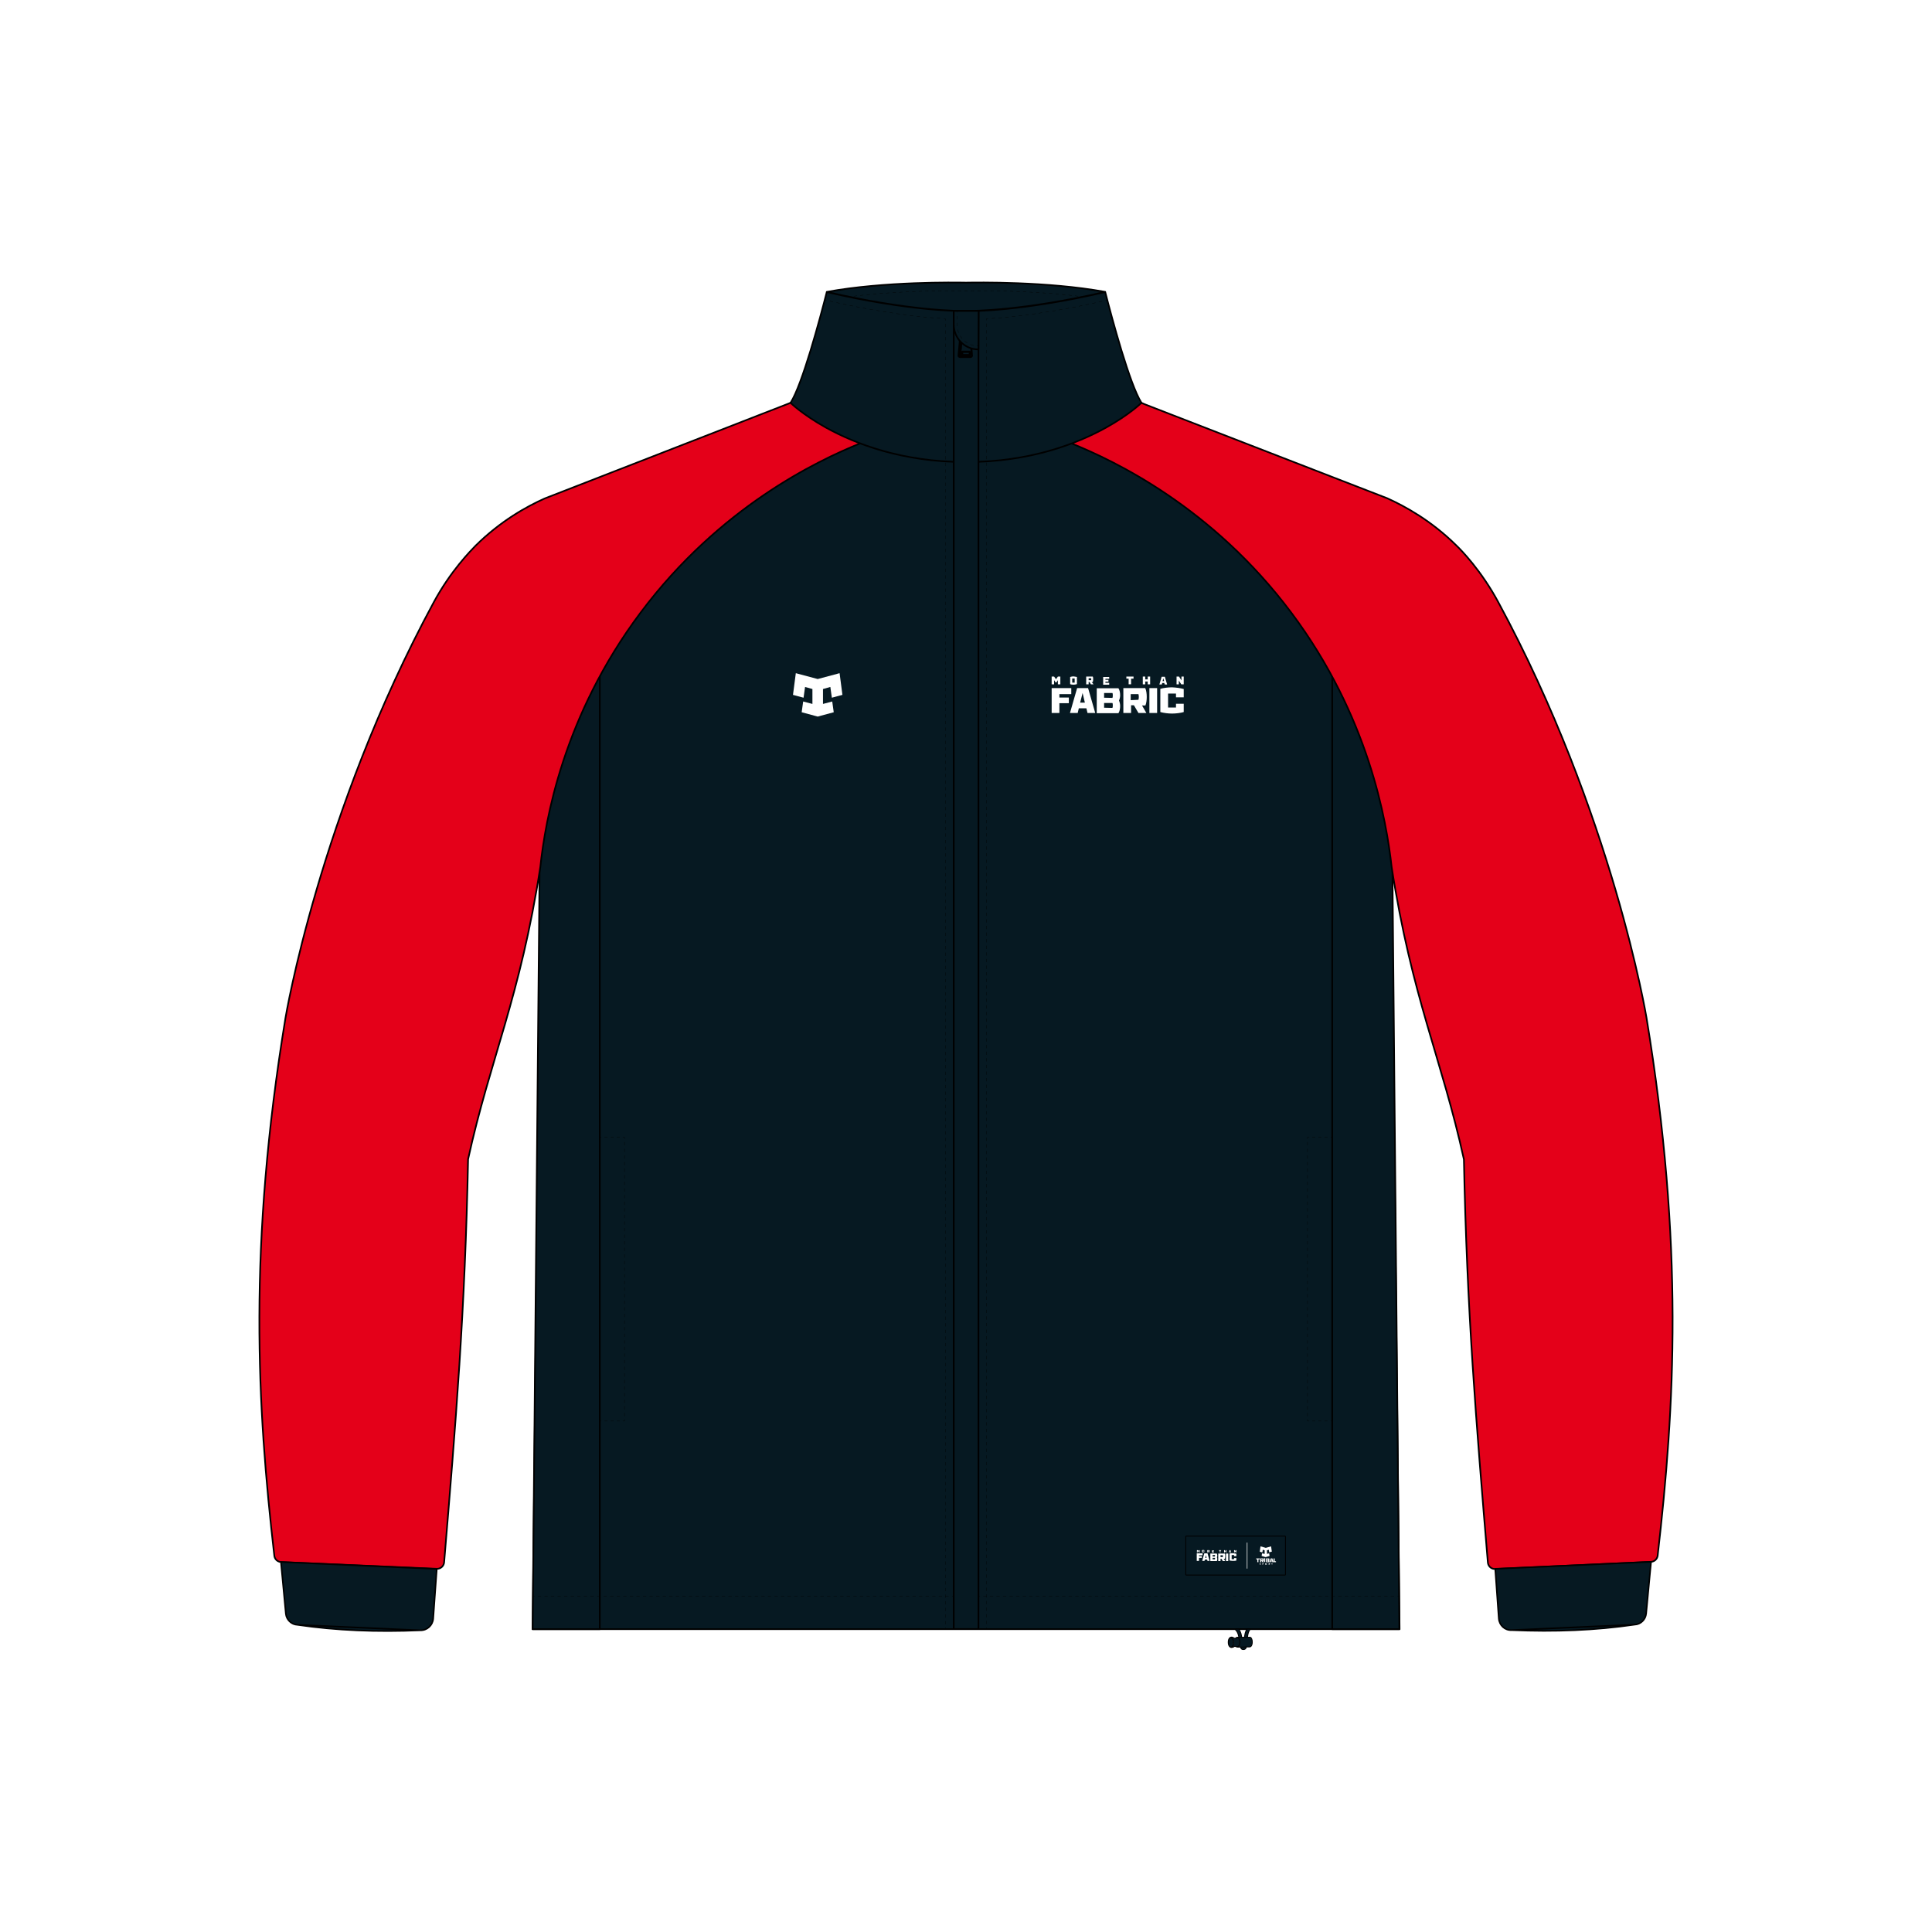 <?xml version="1.0" encoding="utf-8"?>
<!-- Generator: Adobe Illustrator 29.6.1, SVG Export Plug-In . SVG Version: 9.03 Build 0)  -->
<!DOCTYPE svg PUBLIC "-//W3C//DTD SVG 1.1//EN" "http://www.w3.org/Graphics/SVG/1.1/DTD/svg11.dtd">
<svg version="1.1" id="Layer_1" xmlns:x="http://ns.adobe.com/Extensibility/1.0/" xmlns:i="http://ns.adobe.com/AdobeIllustrator/10.0/" xmlns:graph="http://ns.adobe.com/Graphs/1.0/"
	 xmlns="http://www.w3.org/2000/svg" xmlns:xlink="http://www.w3.org/1999/xlink" x="0px" y="0px" viewBox="0 0 1024 1024"
	 style="enable-background:new 0 0 1024 1024;" xml:space="preserve">
<style type="text/css">
	.Drop_x0020_Shadow{fill:none;}
	.Round_x0020_Corners_x0020_2_x0020_pt{fill:#FFFFFF;stroke:#231F20;stroke-miterlimit:10;}
	.Live_x0020_Reflect_x0020_X{fill:none;}
	.Bevel_x0020_Soft{fill:url(#SVGID_1_);}
	.Dusk{fill:#FFFFFF;}
	.Foliage_GS{fill:#FFDD00;}
	.Pompadour_GS{fill-rule:evenodd;clip-rule:evenodd;fill:#44ADE2;}
	.st0{fill:#FFFFFF;}
	.st1{fill:#061922;stroke:#000000;stroke-width:0.875;stroke-linecap:round;stroke-linejoin:round;stroke-miterlimit:10;}
	.st2{fill:#E40019;stroke:#000000;stroke-width:0.875;stroke-linecap:round;stroke-linejoin:round;stroke-miterlimit:10;}
	.st3{fill:#061922;stroke:#000000;stroke-width:0.821;stroke-linecap:round;stroke-linejoin:round;stroke-miterlimit:10;}
	.st4{fill:#061922;stroke:#000000;stroke-width:0.875;stroke-linecap:round;stroke-linejoin:round;stroke-miterlimit:10;}
	.st5{fill-rule:evenodd;clip-rule:evenodd;fill:#FFFFFF;}
	.st6{fill:#061922;}
	.st7{fill:none;stroke:#FFFFFF;stroke-width:0.309;stroke-miterlimit:10;}
	.st8{fill:none;stroke:#000000;stroke-width:0.153;stroke-miterlimit:10;}
	.st9{fill:none;stroke:#000000;stroke-width:0.153;stroke-miterlimit:10;stroke-dasharray:1.742,1.742;}
	.st10{fill:none;}
	.st11{fill:none;stroke:#000000;stroke-width:0.153;stroke-miterlimit:10;stroke-dasharray:1.8,1.8;}
	.st12{fill:none;stroke:#000000;stroke-width:0.153;stroke-miterlimit:10;stroke-dasharray:1.623,1.623;}
	.st13{fill:none;stroke:#000000;stroke-width:0.153;stroke-miterlimit:10;stroke-dasharray:1.75,1.75;}
	.st14{fill:none;stroke:#000000;stroke-width:0.153;stroke-miterlimit:10;stroke-dasharray:1.798,1.798;}
	.st15{fill:none;stroke:#000000;stroke-width:0.153;stroke-miterlimit:10;stroke-dasharray:1.754,1.754;}
	.st16{fill:none;stroke:#000000;stroke-width:0.153;stroke-miterlimit:10;stroke-dasharray:1.798,1.798;}
	.st17{fill:none;stroke:#000000;stroke-width:0.153;stroke-miterlimit:10;stroke-dasharray:1.728,1.728;}
	.st18{fill:none;stroke:#000000;stroke-width:0.875;stroke-linecap:round;stroke-linejoin:round;stroke-miterlimit:10;}
	.st19{fill:#061922;stroke:#000000;stroke-width:0.438;stroke-linecap:round;stroke-linejoin:round;stroke-miterlimit:10;}
</style>
<linearGradient id="SVGID_1_" gradientUnits="userSpaceOnUse" x1="0" y1="0" x2="0.707" y2="0.707">
	<stop  offset="0" style="stop-color:#DEDFE3"/>
	<stop  offset="0.178" style="stop-color:#DADBDF"/>
	<stop  offset="0.361" style="stop-color:#CECFD3"/>
	<stop  offset="0.546" style="stop-color:#B9BCBF"/>
	<stop  offset="0.732" style="stop-color:#9CA0A2"/>
	<stop  offset="0.918" style="stop-color:#787D7E"/>
	<stop  offset="1" style="stop-color:#656B6C"/>
</linearGradient>
<rect class="st0" width="1024" height="1024"/>
<g>
	<path id="Front_00000091707324711570181960000012874605116929175226_" class="st1" d="M605,213.5l132.3,72v162.7l4.5,415.3H512
		H282.3l4.5-415.3V285.5l132.3-72H605z"/>
	<path id="Back_00000043429523830643138130000001761014526091852441_" class="st1" d="M706.1,262.6v600.9h35.6l-3.8-415.3V285.5
		L706.1,262.6z M286.1,285.5v162.7l-3.8,415.3h35.6V262.6L286.1,285.5z"/>
	<path id="Sleeves_00000004538321086667256230000013972933717587208348_" class="st2" d="M148.9,827.9c-1.8-0.1-3.3-1.5-3.5-3.3
		c-9.1-79-14-163.9,5.9-285c0,0,17.8-108,78.6-220.4c9-16.7,19.7-27.4,22.1-29.9c13.4-13.3,27.3-20.9,36.7-25.1L419,213.5
		c11.5-2.3,20.9-3.9,26.5-4.8l44.6,10.7c-12.3,5.6-34.2,15.6-34.2,15.6c-22.7,9.2-74.4,33.7-116.3,89.6
		c-41.2,54.9-50.6,110.4-53.2,134.8c-10.6,69-26.7,102.1-38.3,155c-1.6,80.4-6.5,139.2-12.7,213.7c-0.2,2-1.9,3.5-3.9,3.4
		L148.9,827.9z M792.5,831.6c-2,0.1-3.7-1.4-3.9-3.4c-6.2-74.5-11.1-133.3-12.7-213.7c-11.6-53-27.7-86-38.3-155
		c-2.7-24.4-12.1-79.9-53.2-134.8c-41.9-55.9-93.6-80.4-116.3-89.6c0,0-21.9-10-34.2-15.6l44.6-10.7c5.7,0.9,15,2.5,26.5,4.8
		l130.3,50.5c9.5,4.3,23.4,11.9,36.7,25.1c2.5,2.4,13.1,13.2,22.1,29.9c60.8,112.4,78.6,220.4,78.6,220.4c19.9,121.1,15,206,5.9,285
		c-0.2,1.8-1.7,3.2-3.5,3.3L792.5,831.6z"/>
	<path id="CUFFS" class="st3" d="M148.9,827.9l82.6,3.7l-1.9,26.4c-0.3,3.5-3.3,6.2-6.8,6.1l-65.1-2.9c-3.2-0.1-5.9-2.7-6.2-5.9
		L148.9,827.9z M222.8,864.1c-22.9,1-44.7,0.1-65.1-2.9L222.8,864.1z M872.5,855.2c-0.3,3.2-2.9,5.8-6.2,5.9l-65.1,2.9
		c-3.5,0.2-6.5-2.5-6.8-6.1l-1.9-26.4l82.6-3.7L872.5,855.2z M866.3,861.1c-20.4,3-42.2,3.9-65.1,2.9L866.3,861.1z"/>
	<path id="Collar" class="st1" d="M585.8,154.8C585.8,154.8,585.8,154.8,585.8,154.8c-43.5,10.1-70.4,10.2-73.8,10.1
		c-3.4,0-30.2,0-73.8-10.1c0,0,0,0,0,0c-3.6,14.2-13,49.1-19.2,58.7c0,0,0,0,0,0c0,0,0,0,0,0c0,0,6.3,6.2,18.7,13.1
		c15.5,8.6,40.4,18.3,74.3,18.3c33.9,0,58.8-9.7,74.3-18.3c12.4-6.9,18.7-13.1,18.7-13.1c0,0,0,0,0,0c0,0,0,0,0,0
		C598.8,203.8,589.4,168.9,585.8,154.8L585.8,154.8z M512,149.8c-5.6-0.1-43.1-0.7-73.8,4.9c0,0,0,0,0,0
		c43.5,10.1,70.4,10.2,73.8,10.1c3.4,0,30.2,0,73.8-10.1c0,0,0,0,0,0C555.1,149.1,517.6,149.7,512,149.8z"/>
	<path id="ZIP" class="st4" d="M518.6,863.4h-13.1V165.1h13.1V863.4z"/>
	<path id="ZIPPER" class="st1" d="M517.2,169c0.1,0.9,0,1.7,0,2c0,0.1,0,0.1,0,0.2c0,0,0,0.1-0.1,0.1c-0.2,0.3-0.4,0.7-0.7,1.1
		c-0.2,0.4-0.4,0.9-0.7,1.4c-0.2,0.5-0.4,0.9-0.5,1.3c-0.1,0.4-0.3,0.8-0.4,1.2c0,0.1-0.1,0.3-0.2,0.4c-0.1,0.1-0.3,0.1-0.4,0.1
		l-1.1,0l-1.1,0l-1.1,0l-1.1,0c-0.2,0-0.3-0.1-0.4-0.1c-0.1-0.1-0.2-0.2-0.2-0.4c-0.1-0.4-0.2-0.8-0.3-1.2c-0.1-0.4-0.3-0.9-0.5-1.3
		c-0.2-0.5-0.4-0.9-0.6-1.4c-0.2-0.4-0.4-0.8-0.6-1.2c0,0,0-0.1-0.1-0.1c0,0,0-0.1,0-0.2c0-0.3-0.1-1.2,0-2c0.1-0.9,0.3-1.7,0.7-2.2
		c0.5-0.5,1.4-0.8,2.3-0.9c0.9-0.2,1.7-0.3,2-0.3c0,0,0,0,0.1,0c0,0,0,0,0.1,0c0,0,0,0,0.1,0c0,0,0,0,0.1,0c0.2,0,1.1,0.1,2,0.3
		c0.9,0.2,1.9,0.5,2.3,1C516.9,167.2,517.1,168.1,517.2,169z M514.7,176.7c0.1-0.1,0.2-0.2,0.3-0.4c0.1-0.4,0.2-0.9,0.4-1.3
		c0.1-0.4,0.3-0.8,0.5-1.2c0.2-0.4,0.4-0.9,0.6-1.3c0.2-0.4,0.5-0.8,0.7-1.2c0-0.1,0.1-0.1,0.1-0.2c0-0.1,0-0.1,0-0.2
		c0-0.4,0.1-1.2,0-2.1c-0.1-0.9-0.2-1.7-0.7-2.2l0,0l0,0c-0.5-0.5-1.4-0.8-2.3-1c-0.9-0.2-1.7-0.3-2-0.3c0,0,0,0-0.1,0
		c0,0,0,0-0.1,0c0,0,0,0-0.1,0c0,0,0,0-0.1,0c-0.3,0-1.1,0.1-2,0.3c-0.9,0.2-1.8,0.5-2.3,0.9c-0.4,0.4-0.6,1.3-0.7,2.2
		c-0.1,0.9,0,1.7,0,2.1c0,0.1,0,0.1,0,0.2c0,0.1,0,0.1,0.1,0.2c0.2,0.4,0.5,0.8,0.7,1.2c0.2,0.4,0.4,0.9,0.6,1.3
		c0.2,0.4,0.3,0.8,0.5,1.3c0.1,0.4,0.3,0.9,0.4,1.3c0,0.2,0.1,0.3,0.3,0.4c0.1,0.1,0.3,0.2,0.5,0.2l2.2,0l2.2,0
		C514.4,176.9,514.5,176.8,514.7,176.7z M512.1,165.6C512.1,165.6,512.1,165.6,512.1,165.6C512.1,165.6,512.2,165.6,512.1,165.6
		c0.1,0,0.1,0,0.1,0c0.2,0,1,0.1,1.9,0.3c0.9,0.2,1.9,0.5,2.3,1c0.4,0.4,0.6,1.3,0.6,2.2c0.1,0.9,0,1.7,0,1.9c0,0,0,0.1,0,0.1
		c0,0,0,0.1-0.1,0.1c-0.3,0.4-0.5,0.8-0.7,1.2c-0.2,0.4-0.4,0.8-0.6,1.3c-0.2,0.4-0.3,0.8-0.5,1.3c-0.1,0.4-0.3,0.9-0.4,1.3
		c0,0.1-0.1,0.2-0.2,0.3c-0.1,0.1-0.2,0.1-0.4,0.1l-2.2,0l-2.2,0c-0.1,0-0.3,0-0.4-0.1c-0.1-0.1-0.2-0.2-0.2-0.3
		c-0.1-0.4-0.2-0.9-0.4-1.3c-0.1-0.4-0.3-0.8-0.5-1.3c-0.2-0.4-0.4-0.9-0.6-1.3c-0.2-0.4-0.4-0.8-0.7-1.2c0,0,0-0.1-0.1-0.1
		c0,0,0-0.1,0-0.1c0-0.3-0.1-1.1,0-1.9c0.1-0.9,0.3-1.8,0.7-2.2c0.5-0.5,1.4-0.7,2.3-0.9C511,165.7,511.8,165.6,512.1,165.6
		C512,165.6,512,165.6,512.1,165.6C512,165.6,512.1,165.6,512.1,165.6C512.1,165.6,512.1,165.6,512.1,165.6z M513.1,174.1
		c0.1-0.1,0.2-0.3,0.2-0.5l0-3.7l0-3.7c0-0.2-0.1-0.4-0.2-0.5c-0.1-0.1-0.3-0.2-0.5-0.2l-0.6,0l-0.6,0c-0.2,0-0.4,0.1-0.5,0.2
		c-0.1,0.1-0.2,0.3-0.2,0.5l0,3.7l0,3.7c0,0.2,0.1,0.4,0.2,0.5c0.1,0.1,0.3,0.2,0.5,0.2l0.6,0l0.6,0
		C512.8,174.3,512.9,174.2,513.1,174.1z M513.1,174.2c0.1-0.1,0.2-0.3,0.2-0.5l0-3.7l0-3.7c0-0.2-0.1-0.4-0.2-0.5
		c-0.1-0.1-0.3-0.2-0.5-0.2l-0.6,0l-0.6,0c-0.2,0-0.4,0.1-0.5,0.2c-0.1,0.1-0.2,0.3-0.2,0.5l0,3.7l0,3.7c0,0.2,0.1,0.4,0.2,0.5
		c0.1,0.1,0.3,0.2,0.5,0.2l0.6,0l0.6,0C512.8,174.4,513,174.3,513.1,174.2z M512.1,165.7l0.6,0c0.2,0,0.3,0.1,0.4,0.2
		c0.1,0.1,0.2,0.3,0.2,0.4l0,3.7l0,3.7c0,0.2-0.1,0.3-0.2,0.4c-0.1,0.1-0.3,0.2-0.4,0.2l-0.6,0l-0.6,0c-0.2,0-0.3-0.1-0.4-0.2
		c-0.1-0.1-0.2-0.3-0.2-0.4l0-3.7l0-3.7c0-0.2,0.1-0.3,0.2-0.4c0.1-0.1,0.3-0.2,0.4-0.2L512.1,165.7z M514.7,183l0.4,5.5
		c0,0.2-0.1,0.4-0.2,0.5c-0.1,0.1-0.3,0.2-0.5,0.2l-2.5,0l-2.5,0c-0.2,0-0.4-0.1-0.5-0.2c-0.1-0.1-0.2-0.3-0.2-0.5l0.5-5.5l0.5-5.5
		h0h0c0,0,0,0,0,0c0,0,0,0,0,0l0-2.6l0-2.6c0-0.1,0-0.2,0.1-0.3c0-0.1,0.1-0.2,0.1-0.2c0.1-0.1,0.1-0.1,0.2-0.1c0.1,0,0.2-0.1,0.3,0
		l0.2,0l0.2,0l0,0.3l0,0.3c-0.1,0-0.3,0.1-0.4,0.2c-0.1,0.1-0.1,0.3-0.1,0.4l0,1.9l0,1.9c0,0.2,0.1,0.4,0.2,0.5
		c0.1,0.1,0.3,0.2,0.5,0.2l1.1,0l1.1,0c0.2,0,0.4-0.1,0.5-0.2c0.1-0.1,0.2-0.3,0.2-0.5l0-1.9l0-1.9c0-0.2,0-0.3-0.1-0.4
		c-0.1-0.1-0.2-0.2-0.4-0.2l0-0.3l0-0.3l0.2,0l0.2,0c0.1,0,0.2,0,0.3,0.1c0.1,0,0.2,0.1,0.2,0.1c0.1,0.1,0.1,0.1,0.1,0.2
		c0,0.1,0.1,0.2,0.1,0.3l0,2.6l0,2.6c0,0,0,0,0,0c0,0,0,0,0,0h0h0L514.7,183z M514,188c0.1-0.1,0.1-0.2,0.1-0.3l0-0.5l0-0.5
		c0-0.1,0-0.2-0.1-0.2c-0.1-0.1-0.1-0.1-0.2-0.1l-1.7,0l-1.7,0c-0.1,0-0.2,0-0.2,0.1c-0.1,0.1-0.1,0.1-0.1,0.2l0,0.5l0,0.5
		c0,0.1,0,0.2,0.1,0.3c0.1,0.1,0.1,0.1,0.2,0.1l1.8,0l1.8,0C513.8,188.1,513.9,188.1,514,188z M514.7,189.2c0.1,0,0.2-0.1,0.3-0.2
		s0.1-0.2,0.2-0.3s0.1-0.2,0-0.3l-0.4-5.5l-0.4-5.5l0-2.6l0-2.6c0-0.1,0-0.2-0.1-0.3c0-0.1-0.1-0.2-0.2-0.2
		c-0.1-0.1-0.2-0.1-0.2-0.2c-0.1,0-0.2-0.1-0.3-0.1l-0.3,0l-0.3,0l0,0.4l0,0.4l0,0l0,0c0.1,0,0.2,0.1,0.3,0.2
		c0.1,0.1,0.1,0.2,0.1,0.4l0,1.9l0,1.9c0,0.2-0.1,0.3-0.2,0.4c-0.1,0.1-0.3,0.2-0.4,0.2l-1.1,0l-1.1,0c-0.2,0-0.3-0.1-0.4-0.2
		c-0.1-0.1-0.2-0.3-0.2-0.4l0-1.9l0-1.9c0-0.1,0-0.3,0.1-0.4c0.1-0.1,0.2-0.2,0.3-0.2l0,0l0,0l0-0.4l0-0.4l-0.3,0l-0.3,0
		c-0.1,0-0.2,0-0.3,0.1c-0.1,0-0.2,0.1-0.2,0.2c-0.1,0.1-0.1,0.2-0.2,0.2c0,0.1-0.1,0.2-0.1,0.3l0,2.6l0,2.6l-0.5,5.5l-0.5,5.5
		c0,0.1,0,0.2,0,0.3c0,0.1,0.1,0.2,0.2,0.3c0.1,0.1,0.2,0.1,0.3,0.2c0.1,0,0.2,0.1,0.3,0.1l2.5,0l2.5,0
		C514.5,189.3,514.6,189.3,514.7,189.2z M510.5,171.7l0.2,0l0,0.3l0,0.3c-0.1,0.1-0.3,0.1-0.4,0.3c-0.1,0.1-0.1,0.3-0.1,0.4l0,1.9
		l0,1.9c0,0.2,0.1,0.4,0.2,0.5c0.1,0.1,0.3,0.2,0.5,0.2l1.1,0l1.1,0c0.2,0,0.4-0.1,0.5-0.2c0.1-0.1,0.2-0.3,0.2-0.5l0-1.9l0-1.9
		c0-0.2,0-0.3-0.1-0.4c-0.1-0.1-0.2-0.2-0.4-0.3l0-0.3l0-0.3l0.2,0l0.2,0c0.1,0,0.2,0,0.2,0c0.1,0,0.1,0.1,0.2,0.1
		c0.1,0.1,0.1,0.1,0.1,0.2c0,0.1,0,0.1,0,0.2l0,2.6l0,2.6l0,0l0,0l0.4,5.5l0.4,5.5c0,0.1,0,0.2,0,0.2c0,0.1-0.1,0.1-0.1,0.2
		c-0.1,0.1-0.1,0.1-0.2,0.1c-0.1,0-0.2,0-0.2,0l-2.5,0l-2.5,0c-0.1,0-0.2,0-0.2-0.1c-0.1,0-0.1-0.1-0.2-0.1
		c-0.1-0.1-0.1-0.1-0.1-0.2c0-0.1,0-0.2,0-0.2l0.5-5.5l0.5-5.5l0-2.6l0-2.6c0-0.1,0-0.2,0-0.2c0-0.1,0.1-0.1,0.1-0.2
		c0.1-0.1,0.1-0.1,0.2-0.1c0.1,0,0.1,0,0.2,0L510.5,171.7z M513.9,188.1c0.1,0,0.1-0.1,0.1-0.1c0,0,0.1-0.1,0.1-0.1
		c0-0.1,0-0.1,0-0.2l0-0.5l0-0.5c0-0.1-0.1-0.2-0.1-0.3c-0.1-0.1-0.2-0.1-0.3-0.1l-1.7,0l-1.7,0c-0.1,0-0.2,0-0.3,0.1
		c-0.1,0.1-0.1,0.2-0.1,0.3l0,0.5l0,0.5c0,0.1,0,0.1,0,0.2c0,0.1,0,0.1,0.1,0.2c0,0,0.1,0.1,0.1,0.1c0.1,0,0.1,0,0.2,0l1.8,0l1.8,0
		C513.8,188.2,513.8,188.2,513.9,188.1z M511.9,186.6l1.7,0c0.1,0,0.1,0,0.2,0.1c0,0,0.1,0.1,0.1,0.2l0,0.5l0,0.5c0,0,0,0.1,0,0.1
		c0,0,0,0.1-0.1,0.1c0,0-0.1,0-0.1,0.1c0,0-0.1,0-0.1,0l-1.8,0l-1.8,0c0,0-0.1,0-0.1,0c0,0-0.1,0-0.1-0.1c0,0,0-0.1-0.1-0.1
		c0,0,0-0.1,0-0.1l0-0.5l0-0.5c0-0.1,0-0.1,0.1-0.2c0,0,0.1-0.1,0.2-0.1L511.9,186.6z"/>
	<path id="ZIP_COVER" class="st1" d="M518.6,185.2c-7.3,0-13.1-5.9-13.1-13.3v-7.1h13.2L518.6,185.2z"/>
	<g id="Logos_00000131339577795814336980000014552635623792925067_">
		<path id="Tribal_Sport_00000077299871122418355090000014741253240809971895_" class="st5" d="M436.2,373.1v-7.9l3.9-1.1l0.8,5.7
			c1.9-0.5,3.7-1,5.6-1.5l-1.5-11.5l-11.6,3.1l-11.6-3.1l-1.5,11.5c1.9,0.5,3.7,1,5.6,1.5l0.8-5.7l3.9,1.1v7.9
			c-1.6-0.4-3.3-0.9-4.9-1.3c-0.3,1.9-0.5,3.8-0.8,5.7l8.5,2.3l8.5-2.3c-0.3-1.9-0.5-3.8-0.8-5.7
			C439.5,372.2,437.8,372.7,436.2,373.1z"/>
		<g>
			<polygon class="st1" points="628.7,834.6 628.7,834.6 628.7,814.4 681.1,814.4 681.1,834.6 			"/>
			<polygon class="st6" points="628.7,834.6 628.7,834.6 628.7,814.4 661,814.4 661,834.6 			"/>
			<polygon class="st6" points="661,834.6 661,834.6 661,814.4 681.1,814.4 681.1,834.6 			"/>
			<path class="st0" d="M635.7,822.8h-0.4v-0.7l-0.2,0.3h-0.1l-0.2-0.3v0.7h-0.4v-1.2h0.4l0.3,0.4l0.3-0.4h0.4V822.8z M638.3,821.6
				v1.1c-0.2,0-0.4,0.1-0.6,0.1c-0.2,0-0.4,0-0.6-0.1v-1.1c0.2,0,0.4-0.1,0.6-0.1C637.9,821.5,638.1,821.6,638.3,821.6 M637.6,822.5
				h0.4v-0.7h-0.4V822.5z M641,822.8h-0.4l-0.2-0.4h-0.1v0.4h-0.4v-1.2h1.1c0,0.1,0.1,0.3,0.1,0.4c0,0.1,0,0.3-0.1,0.4h-0.2
				L641,822.8z M640.6,822.1c0,0,0-0.1,0-0.1c0,0,0-0.1,0-0.1h-0.4v0.3H640.6z M642.8,821.9v0.2h0.5v0.3h-0.5v0.2h0.6v0.3h-1v-1.2h1
				v0.3H642.8z M646.9,821.9v0.9h-0.4v-0.9h-0.4v-0.3h1.1v0.3H646.9z M649.6,822.8v-0.5h-0.4v0.5h-0.4v-1.2h0.4v0.4h0.4v-0.4h0.4
				v1.2H649.6z M651.9,822.6l-0.1,0.2h-0.4l0.3-1.2h0.5l0.3,1.2h-0.4l-0.1-0.2H651.9z M652.1,821.8l-0.1,0.5h0.2L652.1,821.8z
				 M655.3,822.8h-0.4l-0.4-0.6v0.6h-0.4v-1.2h0.4l0.4,0.6v-0.6h0.4V822.8z"/>
			<path class="st0" d="M635.5,824.3v0.5h1.5v0.9h-1.5v1.6h-1.2v-4h3.1v1H635.5z M638.6,826.6l-0.2,0.7h-1.2l1.1-4h1.7l1.1,4H640
				l-0.2-0.7H638.6z M639.2,824.2l-0.4,1.5h0.7L639.2,824.2z M645,825.4c0.1,0.3,0.2,0.6,0.2,0.9c0,0.5-0.1,0.9-0.3,1.1h-3.4v-4h3.4
				c0.2,0.3,0.3,0.7,0.3,1.1C645.2,824.8,645.1,825.1,645,825.4 M643.9,825c0-0.1,0.1-0.3,0.1-0.4c0-0.1,0-0.3,0-0.4h-1.3v0.8H643.9
				z M643.9,826.5c0-0.1,0.1-0.3,0.1-0.4c0-0.1,0-0.3,0-0.4h-1.3v0.8H643.9z M649.4,827.4h-1.3l-0.7-1.2h-0.5v1.2h-1.2v-4h3.5
				c0.2,0.4,0.2,0.9,0.2,1.4c0,0.5-0.1,1-0.2,1.4h-0.6L649.4,827.4z M648.1,825.3c0-0.1,0.1-0.3,0.1-0.5c0-0.2,0-0.3-0.1-0.5h-1.2v1
				H648.1z M649.8,823.4h1.2v4h-1.2V823.4z M655.3,823.5v1.3h-1.2v-0.6h-1.3v2.2h1.3v-0.6h1.2v1.3c-0.5,0.2-1.2,0.2-1.8,0.2
				c-0.6,0-1.3-0.1-1.8-0.2v-3.7c0.5-0.2,1.2-0.2,1.8-0.2C654.1,823.3,654.8,823.4,655.3,823.5"/>
			<path class="st5" d="M670.3,823.6v-1.9l-1-0.3l-0.2,1.4c-0.5-0.1-0.9-0.2-1.4-0.4l0.4-2.8l2.8,0.8l2.8-0.8l0.4,2.8
				c-0.5,0.1-0.9,0.2-1.4,0.4l-0.2-1.4l-1,0.3v1.9c0.4-0.1,0.8-0.2,1.2-0.3c0.1,0.5,0.1,0.9,0.2,1.4l-2.1,0.6l-2.1-0.6
				c0.1-0.5,0.1-0.9,0.2-1.4C669.5,823.4,669.9,823.5,670.3,823.6"/>
			<path class="st0" d="M667,826.5v1.5h-0.6v-1.5h-0.6v-0.5h1.9v0.5H667z M669.8,828h-0.7l-0.4-0.6h-0.2v0.6h-0.6v-2h1.8
				c0.1,0.2,0.1,0.5,0.1,0.7c0,0.2,0,0.5-0.1,0.7h-0.3L669.8,828z M669.1,826.9c0-0.1,0-0.2,0-0.2c0-0.1,0-0.2,0-0.2h-0.6v0.5H669.1
				z M670,825.9h0.6v2H670V825.9z M672.7,827c0.1,0.1,0.1,0.3,0.1,0.4c0,0.2,0,0.4-0.1,0.6h-1.7v-2h1.7c0.1,0.1,0.1,0.3,0.1,0.6
				C672.8,826.7,672.8,826.8,672.7,827 M672.2,826.8c0-0.1,0-0.1,0-0.2c0-0.1,0-0.1,0-0.2h-0.7v0.4H672.2z M672.2,827.6
				c0-0.1,0-0.1,0-0.2c0-0.1,0-0.1,0-0.2h-0.7v0.4H672.2z M673.6,827.6l-0.1,0.4h-0.6l0.6-2h0.9l0.6,2h-0.6l-0.1-0.4H673.6z
				 M673.9,826.4l-0.2,0.8h0.4L673.9,826.4z M676.3,827.5v0.5H675v-2h0.6v1.5H676.3z"/>
			<path class="st0" d="M668,828.7h-0.2v0.1l0.4,0.1v0.4c-0.1,0-0.2,0-0.3,0c-0.1,0-0.2,0-0.3,0v-0.2h0.2v0.1h0.2V829l-0.4-0.1v-0.4
				c0.1,0,0.2,0,0.3,0c0.1,0,0.2,0,0.3,0v0.2L668,828.7L668,828.7z"/>
			<path class="st0" d="M669.7,828.5c0,0.1,0,0.2,0,0.3c0,0.1,0,0.2,0,0.3h-0.4v0.2h-0.2v-0.8H669.7z M669.3,828.9h0.2
				c0,0,0-0.1,0-0.1c0,0,0-0.1,0-0.1h-0.2V828.9z"/>
			<path class="st0" d="M671.4,828.6v0.7c-0.1,0-0.2,0-0.4,0s-0.3,0-0.4,0v-0.7c0.1,0,0.2,0,0.4,0S671.3,828.5,671.4,828.6
				 M670.9,829.1h0.2v-0.4h-0.2V829.1z"/>
			<path class="st0" d="M673,829.3h-0.2l-0.1-0.2h-0.1v0.2h-0.2v-0.8h0.7c0,0.1,0,0.2,0,0.3c0,0.1,0,0.2,0,0.3h-0.1L673,829.3z
				 M672.7,828.9C672.7,828.9,672.7,828.8,672.7,828.9c0-0.1,0-0.2,0-0.2h-0.2v0.2H672.7z"/>
			<polygon class="st0" points="674.3,828.7 674.3,829.3 674.1,829.3 674.1,828.7 673.8,828.7 673.8,828.5 674.5,828.5 674.5,828.7 
							"/>
			<line class="st7" x1="661" y1="831.4" x2="661" y2="817.6"/>
		</g>
		<g>
			<path class="st0" d="M562,362.7h-1.3v-2.2l-0.8,1.2h-0.4l-0.8-1.2v2.2h-1.3v-4.1h1.3l1,1.4l1-1.4h1.3L562,362.7L562,362.7z
				 M570.8,358.8v3.8c-0.6,0.2-1.3,0.3-1.8,0.3c-0.7,0-1.4-0.1-1.8-0.3v-3.8c0.6-0.2,1.3-0.3,1.8-0.3
				C569.6,358.6,570.3,358.7,570.8,358.8z M568.3,361.8h1.3v-2.2h-1.3V361.8z M579.6,362.7h-1.4l-0.8-1.3h-0.4v1.3h-1.3v-4.1h3.5
				c0.2,0.4,0.2,1,0.2,1.5s-0.1,1-0.2,1.4h-0.6L579.6,362.7L579.6,362.7z M578.3,360.5c0-0.1,0.1-0.3,0.1-0.5c0-0.2,0-0.4-0.1-0.5
				h-1.3v1H578.3L578.3,360.5z M585.9,359.7v0.6h1.6v1h-1.6v0.6h2v1h-3.2v-4.1h3.2v1H585.9L585.9,359.7z M599.5,359.7v3h-1.3v-3H597
				v-1.1h3.8v1.1H599.5L599.5,359.7z M608.3,362.7v-1.5h-1.3v1.5h-1.3v-4.1h1.3v1.5h1.3v-1.5h1.3v4.1H608.3z M616,362l-0.2,0.8h-1.3
				l1.2-4.1h1.7l1.2,4.1h-1.3l-0.2-0.8H616L616,362L616,362z M616.6,359.5l-0.4,1.5h0.8L616.6,359.5z M627.4,362.7h-1.3l-1.3-2v2
				h-1.2v-4.1h1.3l1.3,2v-2h1.2V362.7z"/>
			<path class="st0" d="M561.5,367.9v1.8h5v3h-5v5.2h-4.1v-13.2h10.4v3.2H561.5L561.5,367.9z M571.8,375.4l-0.6,2.5h-4.1l3.8-13.2
				h5.8l3.8,13.2h-4.1l-0.6-2.5H571.8L571.8,375.4L571.8,375.4z M573.8,367.3l-1.3,5.1h2.5L573.8,367.3L573.8,367.3z M593.1,371.3
				c0.4,1,0.6,1.9,0.6,2.9c0,1.5-0.3,2.9-0.9,3.8h-11.5v-13.2h11.5c0.6,0.9,0.9,2.2,0.9,3.8C593.7,369.3,593.5,370.4,593.1,371.3
				L593.1,371.3z M589.6,369.9c0.2-0.4,0.2-0.9,0.2-1.3s0-1-0.2-1.3h-4.4v2.5L589.6,369.9L589.6,369.9L589.6,369.9z M589.6,375.2
				c0.2-0.4,0.2-0.9,0.2-1.3s0-1-0.2-1.3h-4.4v2.5L589.6,375.2L589.6,375.2L589.6,375.2z M607.6,377.9h-4.2l-2.4-4.1h-1.5v4.1h-4.1
				v-13.2H607c0.6,1.3,0.8,3.1,0.8,4.7c0,1.5-0.2,3.3-0.7,4.5h-1.8L607.6,377.9L607.6,377.9L607.6,377.9z M603.4,370.9
				c0.1-0.4,0.2-1.1,0.2-1.5c0-0.5-0.1-1.2-0.2-1.5h-4.1v3.2L603.4,370.9L603.4,370.9z M609.2,377.9v-13.2h4.1v13.2H609.2z
				 M627.4,365.2v4.4h-4.1v-2h-4.2v7.4h4.2v-2h4.1v4.4c-1.7,0.5-4.1,0.8-6.2,0.8c-2.1,0-4.3-0.3-6.2-0.8v-12.3
				c1.7-0.5,4.1-0.8,6.2-0.8C623.4,364.4,625.7,364.7,627.4,365.2L627.4,365.2L627.4,365.2z"/>
		</g>
	</g>
	<g id="Stitching_00000054967297629104732560000003462996844848232594_">
		<g>
			<g>
				<line class="st8" x1="505.4" y1="845.9" x2="504.6" y2="845.9"/>
				<line class="st9" x1="502.8" y1="845.9" x2="284.2" y2="845.9"/>
				<line class="st8" x1="283.4" y1="845.9" x2="282.5" y2="845.9"/>
			</g>
		</g>
		<g>
			<g>
				<line class="st8" x1="741.5" y1="845.9" x2="740.6" y2="845.9"/>
				<line class="st9" x1="738.9" y1="845.9" x2="520.3" y2="845.9"/>
				<line class="st8" x1="519.4" y1="845.9" x2="518.6" y2="845.9"/>
			</g>
		</g>
		<g>
			<path class="st10" d="M605,213.5"/>
		</g>
		<g>
			<g>
				<line class="st8" x1="507.2" y1="164.8" x2="507.2" y2="165.7"/>
				<path class="st11" d="M507.2,167.5v4.1c0,6,4.1,10.9,9.7,11.7"/>
				<path class="st8" d="M517.8,183.4c0.3,0,0.6,0,0.9,0"/>
			</g>
		</g>
		<g>
			<g>
				<line class="st8" x1="317.9" y1="753.2" x2="318.7" y2="753.2"/>
				<line class="st12" x1="320.4" y1="753.2" x2="329.3" y2="753.2"/>
				<polyline class="st8" points="330.1,753.2 331,753.2 331,752.3 				"/>
				<line class="st13" x1="331" y1="750.6" x2="331" y2="604.4"/>
				<polyline class="st8" points="331,603.6 331,602.7 330.1,602.7 				"/>
				<line class="st12" x1="328.5" y1="602.7" x2="319.5" y2="602.7"/>
				<line class="st8" x1="318.7" y1="602.7" x2="317.9" y2="602.7"/>
			</g>
		</g>
		<g>
			<g>
				<line class="st8" x1="706.1" y1="753.2" x2="705.3" y2="753.2"/>
				<line class="st12" x1="703.6" y1="753.2" x2="694.7" y2="753.2"/>
				<polyline class="st8" points="693.9,753.2 693,753.2 693,752.3 				"/>
				<line class="st13" x1="693" y1="750.6" x2="693" y2="604.4"/>
				<polyline class="st8" points="693,603.6 693,602.7 693.9,602.7 				"/>
				<line class="st12" x1="695.5" y1="602.7" x2="704.5" y2="602.7"/>
				<line class="st8" x1="705.3" y1="602.7" x2="706.1" y2="602.7"/>
			</g>
		</g>
		<g>
			<g>
				<path class="st8" d="M437.2,159c0.3,0.1,0.6,0.1,0.9,0.2"/>
				<path class="st14" d="M439.8,159.6c26.9,6.1,47.2,8.4,59.5,9.2"/>
				<path class="st8" d="M500.2,168.9c0.3,0,0.6,0,0.9,0.1v0.9"/>
				<line class="st15" x1="501.1" y1="171.6" x2="501.1" y2="861.7"/>
				<line class="st8" x1="501.1" y1="862.6" x2="501.1" y2="863.4"/>
			</g>
		</g>
		<g>
			<g>
				<line class="st8" x1="522.9" y1="863.4" x2="522.9" y2="862.6"/>
				<line class="st15" x1="522.9" y1="860.8" x2="522.9" y2="170.7"/>
				<path class="st8" d="M522.9,169.8v-0.9c0.3,0,0.6,0,0.9-0.1"/>
				<path class="st16" d="M525.6,168.8c12.5-0.9,32.8-3.2,59.5-9.3"/>
				<path class="st8" d="M585.9,159.2c0.3-0.1,0.6-0.1,0.9-0.2"/>
			</g>
		</g>
		<g>
			<g>
				<path class="st8" d="M574.1,157.3c-0.3,0-0.6-0.1-0.9-0.1"/>
				<path class="st17" d="M571.5,157c-27.4-3.4-55.8-2.9-59.4-2.8l-0.1,0l-0.1,0c-3.7-0.1-32.6-0.6-60.3,2.9"/>
				<path class="st8" d="M450.8,157.2c-0.3,0-0.6,0.1-0.9,0.1"/>
			</g>
		</g>
	</g>
	<g id="CLIP">
		<g>
			<g>
				<path class="st18" d="M660.9,863.8c-0.5,0.9-0.8,1.9-1,3.2l-0.7,5.9c0,0.1-0.1,0.2-0.2,0.2c-0.1,0-0.2-0.1-0.2-0.2l-1-5.9
					c-0.2-1.4-0.7-2.4-1.3-3.3l-1.5,0c0.8,0.8,1.4,1.9,1.7,3.5l1,5.8c0.1,0.7,0.7,1.2,1.4,1.1c0.7,0,1.2-0.5,1.3-1.2l0.7-5.9
					c0.2-1.4,0.6-2.5,1.2-3.4L660.9,863.8z"/>
				<path class="st6" d="M660.9,863.8c-0.5,0.9-0.8,1.9-1,3.2l-0.7,5.9c0,0.1-0.1,0.2-0.2,0.2c-0.1,0-0.2-0.1-0.2-0.2l-1-5.9
					c-0.2-1.4-0.7-2.4-1.3-3.3l-1.5,0c0.8,0.8,1.4,1.9,1.7,3.5l1,5.8c0.1,0.7,0.7,1.2,1.4,1.1c0.7,0,1.2-0.5,1.3-1.2l0.7-5.9
					c0.2-1.4,0.6-2.5,1.2-3.4L660.9,863.8z"/>
			</g>
			<path class="st19" d="M655.9,868L655.9,868c-0.2,0-0.5,0.1-0.8,0.1c0.3-0.3,0.6-0.4,1-0.3l2.7,0c0.9,0,3-0.1,3.9,0
				c1.4,0.4,1.5,5-0.3,5.1c-0.9,0-3.5,0-4.5,0.1c-0.6-0.1-2.4,0.3-2.8-0.3c0.1,0,0.2,0,0.3,0C657.6,873.3,657.7,868.1,655.9,868z
				 M651,869.9c0.2-2.1,1.7-2.9,3.2-1.6c0.3,0,0.6-0.1,0.9-0.1c0.3,0,0.5-0.1,0.8-0.1l0,0c1.8,0.1,1.7,5.3-0.5,4.6
				c-0.1,0-0.2,0-0.3,0c-0.2,0-0.5,0-0.7-0.1C652.1,874.2,650.8,872.5,651,869.9z M652.1,873c0.7,0.3,1.5-0.6,1.6-1.9
				c0.2-1.4-0.3-2.7-1.1-3c-0.7-0.3-1.5,0.6-1.6,1.9C650.9,871.3,651.4,872.7,652.1,873z M651.1,870c-0.2,1.4,0.3,2.7,1.1,3
				c0.7,0.3,1.5-0.6,1.6-1.9c0.2-1.4-0.3-2.7-1.1-3C652,867.7,651.3,868.6,651.1,870z"/>
		</g>
	</g>
</g>
</svg>
